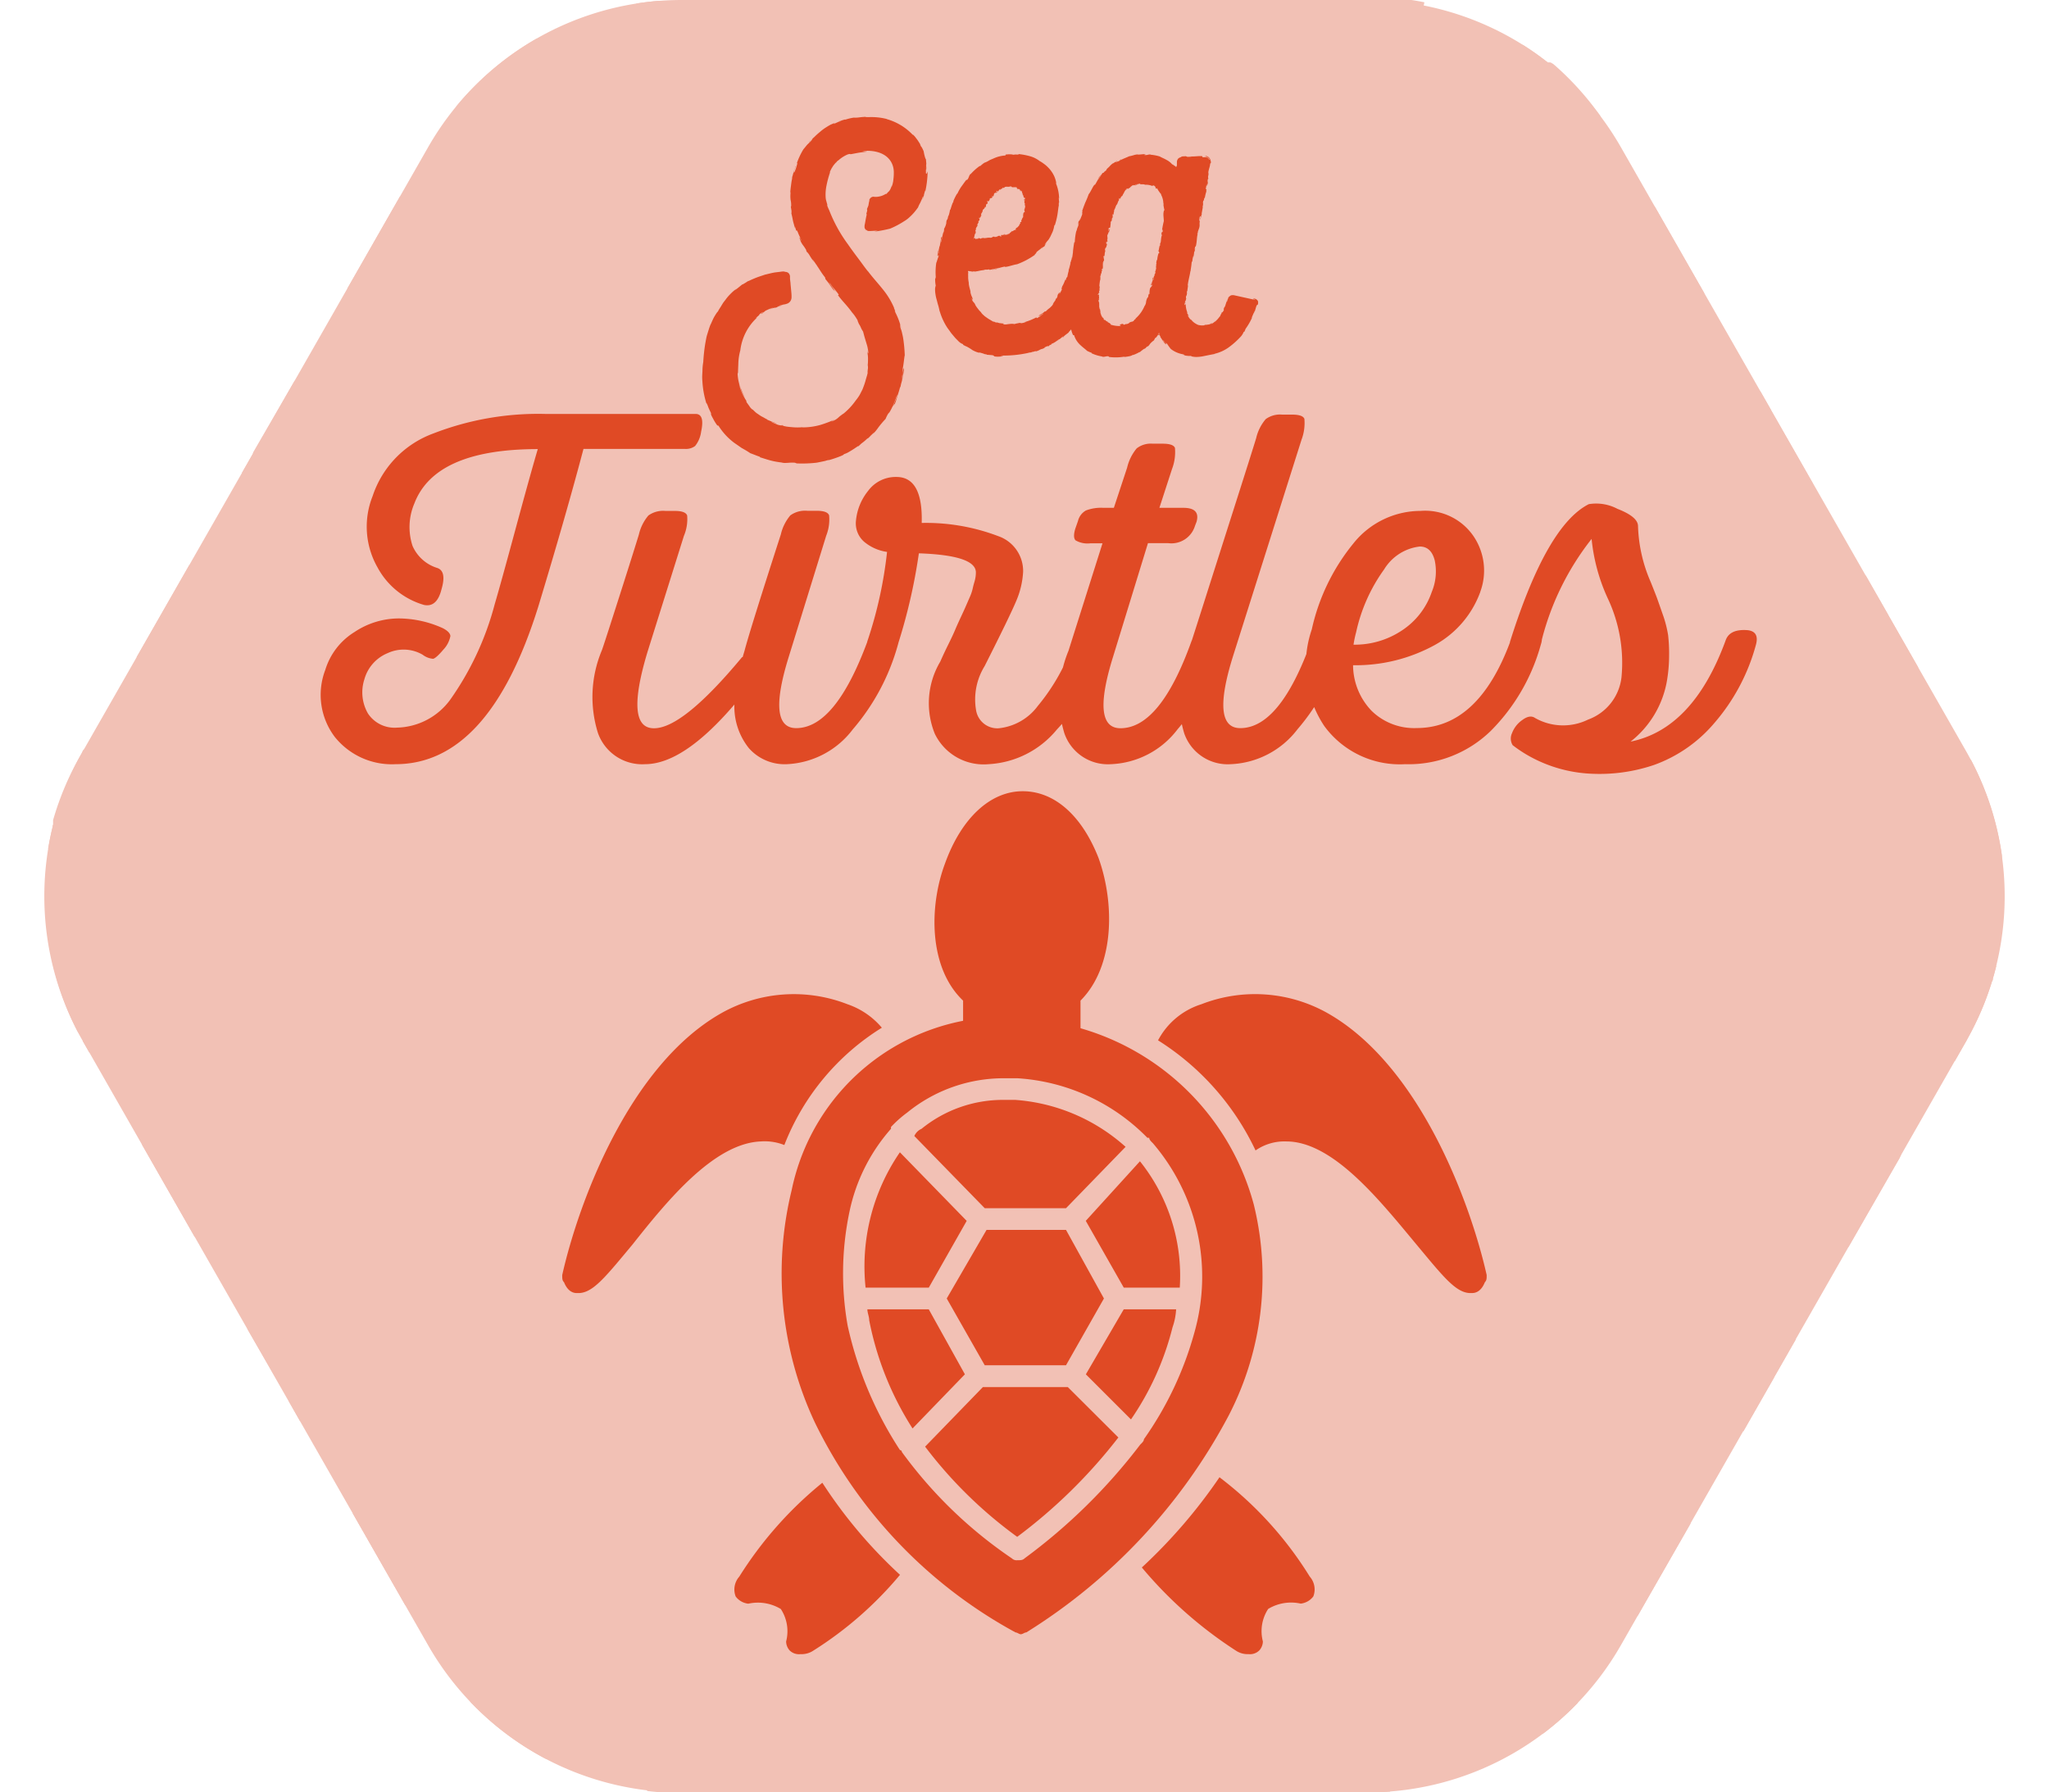 <svg xmlns="http://www.w3.org/2000/svg" width="77.204" height="67.553" viewBox="0 0 77.204 67.553"><g id="Sea_Turtles" data-name="Sea Turtles" transform="translate(-682.352 -780.199)"><path id="Polygon_2" data-name="Polygon 2" d="M51.519,0A11,11,0,0,1,61.07,5.542L74.085,28.319a11,11,0,0,1,0,10.915L61.07,62.011a11,11,0,0,1-9.551,5.542H25.684a11,11,0,0,1-9.551-5.542L3.119,39.234a11,11,0,0,1,0-10.915L16.134,5.542A11,11,0,0,1,25.684,0Z" transform="translate(682.352 780.199)" fill="#f2c1b5"></path><path id="Polygon_2_-_Outline" data-name="Polygon 2 - Outline" d="M25.684,0h4V1h-4V0Zm8,0h4V1h-4Zm8,0h4V1h-4Zm8,0H52.5l.017,0,.017,0,.017,0h.126l.017,0,.017,0h.437l.017,0h0l.016,0h0q.245.037.488.086l-.2.981A10.025,10.025,0,0,0,51.519,1H49.684Zm7.682,1.683q.442.277.857.6h0l.013.01h0l0,0h0l.013.01h0l.012.01,0,0h0l.012.009h0l0,0h0l.007.005.005,0h0l.012.009h0l0,0h0l.008.006h0l0,0h0l.011.009.005,0,0,0,.006,0,0,0,.005,0,0,0,0,0,.005,0,0,0,0,0,.006,0,.005,0,0,0,0,0,.005,0,.005,0,0,0,.005,0,.006,0,0,0,0,0,.005,0,0,0,0,0,.006,0,0,0,0,0h0l.005,0h0l0,0,0,0,.005,0h0l0,0h0l0,0h0l.005,0h0l0,0h0l.006,0h0l.005,0h0l0,0h0l.005,0h0l0,0h0l.011.009h0l0,0h0l.005,0h0l0,0h0l0,0h0l.005,0h0l0,0h0l.005,0h0l0,0h0l0,0h0l.006,0h0l0,0h0l.011.009h0l.005,0h0l.012.01h0l.012.01h0l.006,0h0l.006.005h0l.005,0h0l.011.01h0l.006,0h0l.012.01h0l.059.051h0A10.985,10.985,0,0,1,60.3,4.372l-.8.6A9.959,9.959,0,0,0,56.835,2.53l.532-.847ZM62.358,7.8l1.833,3.208h0l0,.006h0v0h0l.008.013h0l.012.021h0l0,0,0,0h0v0h0v0l0,0h0l0,0h0l0,0h0v0l0,.005h0v0l0,0V11.1h0l0,.006h0l0,.009h0l.009.015h0l0,0,0,0v0h0l0,0h0l0,.007h0l.008.015h0l.057.1h0l-.868.5L61.49,8.294l.868-.5Zm3.969,6.946.393.688,0,.005,0,0h0l0,.008.007.013v0l.009.015,0,0,.018.032h0l.019.034v0l1.523,2.666-.868.5L65.459,15.24ZM70.3,21.689l.834,1.459v0l0,.008v0l.01.018v0l1.131,1.979-.868.5-1.985-3.473Zm3.964,6.949a10.986,10.986,0,0,1,1.165,3.592h0l0,.016h0v.005h0v.01h0v.007l0,.014v.029h0v.082h0V32.4l0,.014v.007h0v.007h0l-.993.122a9.957,9.957,0,0,0-1.083-3.45l.884-.467Zm-.016,7.528.971.239q-.053.216-.115.43h0l-.012.041h0v0h0v.009l0,.005v0l0,.005v.017h0v.015h0v0h0l0,.005h0L75.053,37h0a10.994,10.994,0,0,1-.9,2.11h0l-.032.058h0l0,.005h0l0,0h0l0,0h0l0,0h0l0,0v0l0,0h0l0,0v0l0,0h0l0,0h0l0,0h0l0,0h0l0,0h0l0,.005-.468.819-.868-.5.468-.819A10,10,0,0,0,74.245,36.166ZM70.764,43.03l.868.5-.029.051h0l0,0v0l0,.006h0l0,0h0l-.014.024h0v0h0l0,0h0v0l0,.007h0l0,0h0l0,.008h0l-.009.016v0L69.648,47l-.868-.5ZM66.8,49.976l.868.5-.822,1.439v0l0,0,0,.005,0,.005-1.153,2.018-.868-.5Zm-3.969,6.946.868.5L61.71,60.891l-.868-.5Zm-4.1,6.561.721.693a11,11,0,0,1-1.178,1.061h0l-.018.014h0l-.013.01h0l-.013.01,0,0h0l-.012.009h0l-.017.013h0l-.012.009,0,0h0l-.012.009h0l-.013.009h0l0,0h0l-.013.01h0l-.012.009-.005,0h0l-.007.005,0,0-.005,0h0l-.006,0-.005,0,0,0-.006,0-.005,0-.006,0h0l-.006,0-.005,0,0,0-.011.008-.005,0h0l-.006,0-.005,0-.006,0-.007,0-.006,0,0,0-.005,0-.005,0-.005,0,0,0-.006,0-.005,0,0,0-.006,0-.006,0,0,0-.006,0-.006,0-.007.005-.006,0-.007,0-.006,0-.006,0-.007.005-.006,0,0,0,0,0-.006,0-.007,0h0l-.005,0-.006,0h0l-.005,0-.006,0-.006,0,0,0,0,0-.006,0,0,0-.005,0-.006,0-.006,0h0l-.005,0-.006,0h0l-.005,0-.006,0-.006,0h0l-.005,0-.006,0h0l-.006,0h0l0,0-.006,0h0l-.005,0-.006,0h0l-.006,0h0l-.005,0-.006,0h0l-.006,0h0l0,0h0l-.006,0h0l-.006,0h0l0,0h0l-.006,0h0l-.005,0h0l-.006,0h0l-.006,0h0l-.005,0h0l-.006,0h0l0,0h0l-.005,0h0l-.006,0h0l0,0h0l-.006,0h0l0,0h0l-.005,0h0l-.006,0-.006,0h0l-.006,0h0l-.005,0h0l0,0h0l-.006,0-.006,0h0l-.006,0h0l0,0-.006,0h0l-.006,0-.006,0h0l-.012.008h0l-.005,0h0l-.006,0h0l0,0h0l-.006,0h0l-.005,0h0l0,0h0l-.006,0-.006,0h0l-.012.007-.006,0h0l-.006,0-.006,0h0l-.005,0h0l-.006,0-.006,0h0l-.006,0h0l0,0h0l-.005,0h0l-.006,0h0l0,0h0l-.006,0h0l-.005,0h0l-.006,0h0l-.006,0h0l-.005,0h0l-.006,0h0l0,0h0l-.005,0h0l-.006,0-.006,0h0l-.006,0h0l0,0h0l0,0h0l-.006,0-.006,0h0l-.006,0h0l-.005,0-.007,0h0l-.006,0-.006,0h0l-.006,0h0l-.006,0-.006,0h0l-.006,0-.006,0h0l-.012.007-.007,0h0l-.006,0-.006,0h0l-.006,0h0l-.006,0-.006,0h0l-.006,0-.006,0-.007,0h0l-.006,0-.006,0h0l-.006,0-.006,0-.007,0h0l-.006,0-.006,0h0l-.006,0-.006,0-.007,0h0l-.005,0-.006,0h0l-.006,0-.006,0-.006,0h0l-.005,0-.006,0-.008,0-.006,0-.006,0-.008,0-.006,0-.006,0-.008,0-.006,0-.008,0-.006,0-.006,0-.006,0-.006,0h0l-.012.007-.006,0h0l-.006,0-.006,0h0l-.012.007-.006,0h0l-.008,0,0,0h0l-.013.007-.006,0h0l-.008,0-.005,0h0l-.013.007-.006,0h0l-.013.007h0l-.014.008,0,0h0l-.014.008h0l-.014.008,0,0h0q-.253.136-.512.259l-.427-.9A9.968,9.968,0,0,0,58.73,63.483ZM52.3,66.523l.078,1q-.273.021-.548.029H48.377v-1h3.142C51.778,66.553,52.041,66.543,52.3,66.523Zm-11.921.03h4v1h-4Zm-8,0h4v1h-4Zm-7.879-.07a10.053,10.053,0,0,0,1.186.07h2.693v1H25.049l-.03,0h-.061q-.29-.019-.577-.053Zm-6.3-3.3a9.965,9.965,0,0,0,2.848,2.229l-.464.886a11,11,0,0,1-2.839-2.134h0l-.01-.011h0l0,0h0l-.005-.005h0l0-.005h0l-.01-.01h0l0,0h0l0-.005h0l0,0h0l0,0h0l0-.005h0l0,0,0,0,0,0v0l0,0,0,0,0,0,0,0,0,0,0,0,0,0,0,0,0,0,0,0,0-.005,0-.005,0,0,0,0,0,0,0,0,0,0,0-.005,0,0,0,0,0,0,0,0h0l-.006-.007h0l0,0h0l-.01-.011h0l-.011-.012h0l-.118-.131Zm-4.043-6.651L16.139,60l-.868.5-.374-.655h0l0-.008h0l-.014-.024L14.87,59.8h0l-1.583-2.77Zm-3.969-6.946,1.985,3.473-.868.5-.4-.708h0l-.007-.012,0,0,0,0,0,0-.006-.01h0v0l0,0V52.8l0-.007h0l0-.007v0l-.014-.024h0l0,0h0l0,0,0,0L9.317,50.082ZM6.216,42.64,8.2,46.113l-.868.5L5.348,43.136ZM2.869,35.767a9.98,9.98,0,0,0,1.118,2.971l.245.429-.868.5-.245-.429,0-.006v0l0,0v0l0,0v0l0,0h0l0-.006h0l0,0v0l0,0v0l0,0v0l0,0h0l0-.005v0l0,0v0l0,0v0l0,0h0l0-.006h0l0,0v0l0,0v0l0,0v0l0,0v0l0-.005v0l0,0v0l0,0v0l0,0v0l0-.006h0l0,0v0l0,0v0l0,0v0l0,0h0l0-.005v0l0,0v0l0,0v0l0,0,0-.005,0,0,0,0v0l0,0v0l0,0v0l0,0v0l0,0v0l0,0v0l0,0v0l0,0v0l0,0,0,0,0,0v0l0,0v0l0,0v0l0,0v0l0,0v-.005l0,0v0l0,0v0l0,0,0,0,0,0,0-.006,0-.005,0,0v0l0,0,0,0,0,0,0,0v0l0,0v0l0,0v0l0,0v0l0-.007v0l0,0v0l0,0v0l0,0v0L2.9,38.84h0l0,0v0l0,0v0l0,0h0l0-.009h0l0,0v0l0,0v0l0,0h0l-.007-.014h0l0,0h0l0,0h0l-.009-.019h0l0,0h0l-.012-.024h0l0,0h0l-.01-.019h0l0,0h0l-.01-.02h0l0,0h0l0,0h0l-.025-.05h0a10.984,10.984,0,0,1-.9-2.646Zm.292-7.522.868.5-.042.074A9.964,9.964,0,0,0,2.8,32.151l-.987-.162q.068-.412.167-.819h0l.005-.021h0l0-.015h0v-.006l0-.014V31.1l0-.009H2v-.012l0-.007v-.055h0l0-.006V31l0-.007h0l0-.006v-.007h0l0-.014h0l0-.014h0l0-.006h0l0-.014h0l0-.007h0l0-.014h0A10.994,10.994,0,0,1,3.08,28.387h0l0-.006h0l.007-.013h0l.007-.013h0l0-.006h0l.007-.012h0l0,0v0l0-.006h0v0h0l.04-.07ZM7.13,21.3,8,21.8,6.014,25.268l-.868-.5ZM11.1,14.353l.868.5L9.983,18.322l-.868-.5.405-.709h0l0-.008h0l.016-.029,0-.006,0,0,0-.005v0l0,0h0v0l0,0,0-.005,0,0,0,0,0-.006,0,0,.006-.011v0h0Zm3.969-6.946.868.5-1.985,3.473-.868-.5.085-.149h0l.225-.393h0l.318-.556h0l.364-.638h0l.364-.638h0l.318-.556h0l.225-.393h0l.085-.149Zm5.154-5.955.5.868a9.962,9.962,0,0,0-2.763,2.333l-.773-.635a11,11,0,0,1,3.039-2.567ZM25.684,0V1a10.04,10.04,0,0,0-1.554.121L23.976.133q.407-.064.821-.1h0l.033,0h.014l.026,0h.054l.027,0h.734Z" transform="translate(682.352 780.199)" fill="#f2c1b5"></path><g id="Layer_x0020_1" transform="translate(703.536 810.019)"><g id="_272872888" transform="translate(0 0)"><path id="Path_1460" data-name="Path 1460" d="M130.276,165.268c-.068,0-.136-.068-.2-.068a17.912,17.912,0,0,1-7.552-7.892,13.226,13.226,0,0,1-.884-8.777A8.18,8.18,0,0,1,129.664,142a1.883,1.883,0,0,1,.612.068,9.468,9.468,0,0,1,8.777,7.008,11.379,11.379,0,0,1-.952,7.96,21.438,21.438,0,0,1-7.62,8.164C130.412,165.2,130.344,165.268,130.276,165.268Zm-.136-2.789a.25.25,0,0,1-.2-.068,16.7,16.7,0,0,1-4.15-4.014.067.067,0,0,0-.068-.068,14.116,14.116,0,0,1-1.973-4.694,11.308,11.308,0,0,1,.068-4.286,6.814,6.814,0,0,1,1.565-3.13v-.068a4.4,4.4,0,0,1,.612-.544,5.75,5.75,0,0,1,3.674-1.293h.476a7.5,7.5,0,0,1,4.9,2.245h.068c0,.068.068.136.136.2a7.73,7.73,0,0,1,1.565,7.144,12.877,12.877,0,0,1-1.9,4.014c0,.068-.068.136-.136.2a21.451,21.451,0,0,1-4.354,4.286C130.344,162.479,130.276,162.479,130.14,162.479Zm3.81-4.626-1.905-1.9h-3.2l-2.177,2.245a16.5,16.5,0,0,0,3.47,3.4A19.714,19.714,0,0,0,133.95,157.852Zm-1.225-2.381,1.7,1.7a10.675,10.675,0,0,0,1.565-3.47,2.417,2.417,0,0,0,.136-.68h-1.973Zm-6.531,2.041,1.973-2.041-1.361-2.449h-2.313c0,.136.068.272.068.408A11.694,11.694,0,0,0,126.194,157.512Zm-1.769-5.307h2.381l1.429-2.517-2.517-2.585A7.6,7.6,0,0,0,124.425,152.205Zm9.729,0h2.109a6.9,6.9,0,0,0-1.5-4.763l-2.041,2.245Zm-2.177-2.994,2.245-2.313a6.968,6.968,0,0,0-4.15-1.769h-.408a4.852,4.852,0,0,0-3.13,1.089.531.531,0,0,0-.272.272l2.653,2.721Zm-3.062,5.919h3.062l1.429-2.517-1.429-2.585h-2.994l-1.5,2.585Z" transform="translate(-112.995 -133.496)" fill="#e04a25" fill-rule="evenodd"></path><path id="Path_1461" data-name="Path 1461" d="M211.25,26.661h-.068a8.565,8.565,0,0,0-1.837-.272,6.557,6.557,0,0,0-1.633,0,.3.3,0,0,1-.34-.068.52.52,0,0,1-.136-.34V24.892c-1.293-1.225-1.293-3.538-.68-5.171.612-1.7,1.7-2.721,2.926-2.721s2.245.953,2.858,2.517c.612,1.7.612,4.082-.68,5.375v1.361c0,.136,0,.272-.136.34C211.454,26.661,211.386,26.661,211.25,26.661Z" transform="translate(-192.132 -17)" fill="#e04a25" fill-rule="evenodd"></path><g id="Group_66" data-name="Group 66" transform="translate(0 7.648)"><path id="Path_1462" data-name="Path 1462" d="M.612,140.673H.544c-.136,0-.34-.068-.476-.408C0,140.2,0,140.129,0,139.993c.612-2.721,2.517-7.892,5.987-9.865a5.565,5.565,0,0,1,4.763-.34,2.934,2.934,0,0,1,1.293.884,9.078,9.078,0,0,0-3.674,4.422,2.01,2.01,0,0,0-.884-.136c-1.769.068-3.538,2.245-4.831,3.878C1.633,140.061,1.157,140.673.612,140.673Z" transform="translate(0 -129.407)" fill="#e04a25" fill-rule="evenodd"></path><path id="Path_1463" data-name="Path 1463" d="M341.77,140.673c-.544,0-1.021-.612-2.041-1.837-1.361-1.633-3.13-3.878-4.9-3.878a1.9,1.9,0,0,0-1.157.34,9.891,9.891,0,0,0-3.674-4.15,2.787,2.787,0,0,1,1.633-1.361,5.565,5.565,0,0,1,4.762.34c3.47,1.973,5.375,7.144,5.987,9.865,0,.136,0,.2-.068.272-.136.34-.34.408-.476.408Z" transform="translate(-307.548 -129.407)" fill="#e04a25" fill-rule="evenodd"></path></g><path id="Path_1464" data-name="Path 1464" d="M97.822,403.668a.5.5,0,0,1-.408-.136.52.52,0,0,1-.136-.34,1.528,1.528,0,0,0-.2-1.225,1.671,1.671,0,0,0-1.225-.2.689.689,0,0,1-.476-.272.731.731,0,0,1,.136-.748,14.407,14.407,0,0,1,3.13-3.538,17.978,17.978,0,0,0,2.926,3.47,13.859,13.859,0,0,1-3.266,2.857A.793.793,0,0,1,97.822,403.668Zm16.873,0a.793.793,0,0,1-.476-.136,15.763,15.763,0,0,1-3.538-3.13,19.832,19.832,0,0,0,2.926-3.4,13.812,13.812,0,0,1,3.4,3.742.731.731,0,0,1,.136.748.689.689,0,0,1-.476.272,1.671,1.671,0,0,0-1.225.2,1.529,1.529,0,0,0-.2,1.225.52.52,0,0,1-.136.34A.5.5,0,0,1,114.7,403.668Z" transform="translate(-88.842 -371.146)" fill="#e04a25" fill-rule="evenodd"></path></g></g><path id="Path_1664" data-name="Path 1664" d="M15.909,5.8h5.652q.354,0,.208.671a1.079,1.079,0,0,1-.226.537.578.578,0,0,1-.385.11H17.337q-.647,2.454-1.7,5.933Q13.785,19,10.257,19a2.752,2.752,0,0,1-2.289-1.025,2.629,2.629,0,0,1-.36-2.527,2.548,2.548,0,0,1,1.1-1.428,3.018,3.018,0,0,1,1.685-.513,4.076,4.076,0,0,1,1.642.366q.281.146.287.3a1.021,1.021,0,0,1-.262.507q-.281.33-.391.348a.73.73,0,0,1-.391-.153,1.426,1.426,0,0,0-1.318-.061,1.5,1.5,0,0,0-.879.989,1.59,1.59,0,0,0,.14,1.294,1.2,1.2,0,0,0,1.093.525,2.555,2.555,0,0,0,2-1.05,11.126,11.126,0,0,0,1.678-3.6q.22-.745.781-2.82t.842-3.027q-3.87,0-4.651,2.051a2.264,2.264,0,0,0-.067,1.6,1.5,1.5,0,0,0,.934.83q.354.122.159.793-.171.7-.659.6a2.9,2.9,0,0,1-1.758-1.422A3.1,3.1,0,0,1,9.391,8.9a3.777,3.777,0,0,1,2.283-2.362A10.917,10.917,0,0,1,15.909,5.8Zm7.4,9.167h.024l.073-.244q.2-.769,1.367-4.382a1.7,1.7,0,0,1,.36-.72.952.952,0,0,1,.641-.171h.354q.4,0,.464.171a1.655,1.655,0,0,1-.11.769l-1.4,4.529q-.854,2.722.269,2.722,1.477,0,2.686-3.271a.662.662,0,0,1,.818-.4q.476.049.33.525a8.271,8.271,0,0,1-1.7,3.192A3.3,3.3,0,0,1,25,19a1.8,1.8,0,0,1-1.428-.6,2.506,2.506,0,0,1-.549-1.648Q21.1,19,19.657,19a1.767,1.767,0,0,1-1.776-1.178,4.549,4.549,0,0,1,.14-3.094q.024-.049.262-.787t.592-1.849q.354-1.111.549-1.746a1.7,1.7,0,0,1,.36-.72.952.952,0,0,1,.641-.171h.354q.4,0,.464.171a1.615,1.615,0,0,1-.122.769l-1.367,4.358q-.879,2.905.244,2.893Q21.085,17.645,23.307,14.972Zm4.724-.6A15.882,15.882,0,0,0,28.775,11a1.717,1.717,0,0,1-.873-.391.92.92,0,0,1-.3-.769A2.1,2.1,0,0,1,28.061,8.7a1.291,1.291,0,0,1,1.068-.525q1,0,.952,1.733a7.652,7.652,0,0,1,2.875.494,1.391,1.391,0,0,1,.946,1.349,3.212,3.212,0,0,1-.25,1.074q-.226.549-1.2,2.478a2.392,2.392,0,0,0-.323,1.66.81.81,0,0,0,.848.684,2.1,2.1,0,0,0,1.483-.848,7.562,7.562,0,0,0,1.349-2.423.58.58,0,0,1,.72-.4q.574.073.427.525a7.616,7.616,0,0,1-1.788,3.2A3.577,3.577,0,0,1,32.6,19a2.041,2.041,0,0,1-2.026-1.147,3.069,3.069,0,0,1,.208-2.722q.122-.281.3-.641t.262-.562q.085-.2.214-.476t.189-.415l.146-.336A1.717,1.717,0,0,0,32,12.39q.024-.116.061-.238a1.405,1.405,0,0,0,.049-.214,1.259,1.259,0,0,0,.012-.165q0-.647-2.148-.72a21.158,21.158,0,0,1-.793,3.442q-.171.525-.757.354Q27.958,14.7,28.031,14.374Zm7.935-4.529a.628.628,0,0,1,.3-.4,1.6,1.6,0,0,1,.653-.1h.4l.5-1.514a1.759,1.759,0,0,1,.36-.726.865.865,0,0,1,.6-.177h.378q.4,0,.464.159a1.783,1.783,0,0,1-.11.793l-.476,1.465h.9q.647,0,.5.525l-.061.159a.927.927,0,0,1-1.013.647h-.757L37.3,14.923q-.854,2.722.269,2.722,1.5,0,2.673-3.271a.672.672,0,0,1,.83-.4q.476.049.317.525a8.063,8.063,0,0,1-1.672,3.192A3.313,3.313,0,0,1,37.21,19a1.734,1.734,0,0,1-1.758-1.178,4.644,4.644,0,0,1,.159-3.094l1.282-4.053h-.452a.9.9,0,0,1-.562-.11q-.11-.11-.012-.439Zm4.163,4.883q.024-.049.549-1.7t1.166-3.662q.641-2.008.836-2.643a1.7,1.7,0,0,1,.36-.72.908.908,0,0,1,.616-.171h.378q.4,0,.464.159a1.783,1.783,0,0,1-.11.793l-2.576,8.142q-.854,2.722.269,2.722,1.5,0,2.673-3.271a.672.672,0,0,1,.83-.4q.476.049.33.525a8.021,8.021,0,0,1-1.678,3.192A3.331,3.331,0,0,1,41.727,19a1.734,1.734,0,0,1-1.758-1.172A4.663,4.663,0,0,1,40.128,14.728Zm11-2.222a3.743,3.743,0,0,1-1.715,2.008,6.182,6.182,0,0,1-3.082.763,2.5,2.5,0,0,0,.7,1.721,2.294,2.294,0,0,0,1.7.647q2.319,0,3.528-3.271.146-.5.83-.4.476.049.317.525a7.375,7.375,0,0,1-1.886,3.253A4.432,4.432,0,0,1,48.294,19a3.525,3.525,0,0,1-3.046-1.44,4.148,4.148,0,0,1-.47-3.638,7.757,7.757,0,0,1,1.563-3.235A3.246,3.246,0,0,1,48.88,9.454a2.206,2.206,0,0,1,2,.964A2.307,2.307,0,0,1,51.126,12.506ZM46.451,14.02a4.3,4.3,0,0,0-.1.476,3.2,3.2,0,0,0,1.825-.537A2.816,2.816,0,0,0,49.3,12.506a2,2,0,0,0,.11-1.19q-.134-.519-.562-.519a1.812,1.812,0,0,0-1.343.861A6.343,6.343,0,0,0,46.451,14.02Zm5.8.354Q53.629,10,55.216,9.2a1.708,1.708,0,0,1,1.08.177q.775.3.775.653a5.664,5.664,0,0,0,.476,2.1q.2.5.244.623t.214.61a4.291,4.291,0,0,1,.2.775,6.17,6.17,0,0,1,.037.751,5.71,5.71,0,0,1-.073.916,3.709,3.709,0,0,1-1.379,2.344q2.356-.476,3.577-3.8.146-.452.83-.4.452.049.317.549a7.489,7.489,0,0,1-1.575,2.96,5.345,5.345,0,0,1-2.258,1.569,6.386,6.386,0,0,1-2.423.33,5.263,5.263,0,0,1-2.24-.635,4.973,4.973,0,0,1-.671-.439.477.477,0,0,1-.024-.452,1.051,1.051,0,0,1,.385-.494q.287-.214.482-.079a2.139,2.139,0,0,0,2,.061,1.931,1.931,0,0,0,1.257-1.587,5.7,5.7,0,0,0-.525-3,6.96,6.96,0,0,1-.6-2.222A10.183,10.183,0,0,0,53.4,14.5a.529.529,0,0,1-.415.439.637.637,0,0,1-.549-.128A.429.429,0,0,1,52.25,14.374Z" transform="translate(687 790)" fill="#e04a25"></path><path id="Path_1471" data-name="Path 1471" d="M161.509,190.826c0-.026,0-.051,0-.078s0-.052,0-.078c.005.005.011.022.014.063a1.379,1.379,0,0,1-.01-.147l.019.123a1.391,1.391,0,0,0-.019-.175c.012,0,0-.079.008-.065s.008.093.013.133c0-.061-.009-.126-.014-.184s-.009-.107-.012-.131c0,.012-.015,0-.038-.082a1.781,1.781,0,0,1-.046-.208c-.021-.052-.083-.186-.1-.182a.82.82,0,0,1-.039-.1c-.017-.025-.043-.067-.073-.114s-.071-.093-.1-.136c-.068-.083-.126-.133-.086-.078l.02.023-.014-.014a2.15,2.15,0,0,0-1-.613l0-.005a2.36,2.36,0,0,0-.666-.07c-.067,0-.159,0-.13-.012-.087.007-.136.009-.193.016s-.125.017-.251.029a.707.707,0,0,1,.177-.032,1.9,1.9,0,0,0-.513.1c.075-.041-.169.038-.27.077l.155-.042-.164.058-.149.067.045-.042q-.082.033-.159.067c-.049.027-.1.056-.142.084a1.746,1.746,0,0,0-.249.182,2.7,2.7,0,0,0-.213.192c-.071.06-.13.128-.2.189-.071.1.175-.186.113-.091s-.154.154-.211.226-.106.127-.126.155a2.743,2.743,0,0,0-.246.53c.011-.017.024-.032.024-.016s-.016.061-.045.171c-.067.2-.108.242-.072.111a.225.225,0,0,1,.026-.069c.019-.067.044-.155.011-.076l0,.029c-.018.05-.055.144-.075.22s-.034.131-.032.1c-.028.161,0,.07.025-.046a2.195,2.195,0,0,0-.07.347c-.013.108-.031.216-.036.358.006-.045.015-.086.014-.041a1.186,1.186,0,0,0,0,.282.824.824,0,0,1,.022.181c0,.16-.036-.054.012.226.019.173-.013.04-.028-.028.021.129.054.246.073.352s.049.195.07.267l-.047-.129c.029.077.046.142.072.205,0-.026-.011-.051-.014-.078a.92.92,0,0,1,.044.14c.038.074,0-.067.069.081.034.1.137.292.139.332-.137-.3,0,.042-.124-.214.025.049.052.11.083.184,0,.012-.009-.008-.018-.028a.825.825,0,0,0,.11.208,1.487,1.487,0,0,1,.132.2c-.029-.032.02.077.051.122-.068-.115-.019-.063.052.037a2.678,2.678,0,0,0,.188.284l-.066-.108c.033.029.087.12.175.238,0,.015-.081-.106-.054-.061.108.124.2.314.343.488.057.089-.01.02.042.1.164.195.157.228.326.433-.035-.069-.047-.079.079.064l-.274-.344.187.212c-.079-.106-.177-.217-.223-.281.09.1.079.091.05.034.095.157.226.279.345.454l-.031.016c.186.259.379.415.6.754-.022-.037-.046-.074-.07-.11a2.135,2.135,0,0,1,.215.315c-.016,0,.023.067.041.121a.75.75,0,0,1,.072.13.9.9,0,0,0,.087.16c.015.058.033.116.046.174l.1.333a1.017,1.017,0,0,1,.033.141,1.1,1.1,0,0,1,.022.193c-.008-.047-.013-.034-.018-.037s-.008-.019-.026-.122c.016.1.013.2.022.2,0,.031.011.1.007.179a1.624,1.624,0,0,1-.01.206.435.435,0,0,1,0,.177c0,.008,0,.005,0,0,0,.024-.019.173.007.08l-.032.129-.043.144a2.483,2.483,0,0,1-.1.308l-.029.077-.037.072-.071.138a1.867,1.867,0,0,1-.149.21,2.467,2.467,0,0,1-.485.514c.008-.011,0,0,.028-.029-.056.045-.094.071-.122.092a.769.769,0,0,0-.063.055.735.735,0,0,1-.225.143c-.155.062.148-.091.053-.049a4.4,4.4,0,0,1-.571.209l.05-.015a2.47,2.47,0,0,1-.668.091s.013,0,0-.006a2.18,2.18,0,0,1-.376,0c-.072-.007-.148-.012-.221-.023l-.208-.041c.084,0,.119.018.073-.007-.115-.026.027.037-.2-.021-.071-.033-.232-.089-.244-.118a1.919,1.919,0,0,0,.209.073,1.568,1.568,0,0,0-.186-.073c-.066-.027-.134-.053-.186-.079l.018,0c-.077-.035-.129-.071-.177-.095l-.066-.035-.056-.037-.121-.083c-.044-.036-.093-.085-.158-.148l.022.031a.5.5,0,0,1-.124-.136c-.024-.035-.048-.069-.107-.149l-.013-.063a.923.923,0,0,1-.068-.111,1.262,1.262,0,0,1-.082-.158,1.876,1.876,0,0,1-.126-.368c.019.065.056.162.093.262l.065.146c.023.046.049.088.07.125a3.388,3.388,0,0,1-.191-.469,1.67,1.67,0,0,1,.051.162,1.718,1.718,0,0,1-.137-.616c.012.011.016-.026.017-.09s.006-.158.01-.258a2.116,2.116,0,0,1,.075-.517,2.007,2.007,0,0,1,.64-1.244c-.079.051-.052.025-.01-.015s.106-.084.081-.09a.681.681,0,0,1,.15-.1l-.023.012.024-.013h0l.007,0-.007,0c.012,0-.036.032-.061.057s-.031.035.062-.017c-.136.068.143-.107.059-.07a2.51,2.51,0,0,1,.284-.123c.044-.01.017,0-.019.016s-.078.04-.071.042a.632.632,0,0,1,.124-.05.224.224,0,0,1,.045-.01.339.339,0,0,0,.109-.024c-.039,0,.085-.044.235-.078l-.214.04c.09-.029.156-.047.209-.06a.584.584,0,0,0,.152-.038.249.249,0,0,0,.134-.134.288.288,0,0,0,.02-.127c0-.043-.008-.08-.014-.13l.021.124-.044-.47c0-.046-.009-.092-.014-.136l-.007-.066c0-.015,0-.011,0-.014a.333.333,0,0,0,0-.035.2.2,0,0,0-.054-.159.182.182,0,0,0-.119-.046c-.022-.005-.046-.009-.052-.012s0-.009.062,0a.738.738,0,0,0-.2.008l-.193.023c-.13.019-.258.057-.384.084-.122.043-.243.079-.352.123s-.208.089-.294.13c.009-.009.018-.018.028-.026a2.286,2.286,0,0,1-.233.146c0-.006.027-.026-.01,0s-.187.156-.287.225c.025-.024.051-.047.076-.071a1.739,1.739,0,0,0-.243.214,1.58,1.58,0,0,0-.177.209l-.078.1c-.024.036-.045.073-.068.11-.043.076-.1.148-.141.238-.011-.007-.062.071-.123.172s-.111.232-.152.317v-.007c-.052.129-.085.253-.123.37s-.052.233-.075.345a6.655,6.655,0,0,0-.076.7,2,2,0,0,0-.03.307c0,.062-.006.127-.009.2s0,.141.006.215a3.469,3.469,0,0,0,.157.856c-.02-.076.023.006.054.091.036.115.148.3.118.29l-.017-.039a.542.542,0,0,0,.027.091c.017.035.038.076.062.119a1.935,1.935,0,0,0,.161.26l.044.008a2.358,2.358,0,0,0,.6.651l.181.125.084.059c.028.017.057.032.083.048a2.937,2.937,0,0,1,.252.155c.116.04.254.1.369.137l-.012.014c.161.049.282.09.414.125s.277.06.484.083c-.028,0-.057,0-.086,0,.234.024.3-.018.514,0l.064.025a5.031,5.031,0,0,0,.615-.013c.051-.006.1-.008.154-.017l.151-.03.15-.032c.049-.015.1-.031.145-.048-.005.005-.015.016-.079.035.19-.038.715-.227.632-.239a.857.857,0,0,0,.22-.1c.116-.065.247-.157.339-.218-.006.012-.013.021-.02.032.072-.06.105-.1.149-.133s.1-.073.193-.163c.047-.039.049-.026-.015.025a1.227,1.227,0,0,0,.138-.127c.03-.034.071-.065.156-.155l-.056.075a1.644,1.644,0,0,0,.2-.239,3.473,3.473,0,0,1,.278-.33,1.186,1.186,0,0,1,.125-.238c.014-.012-.007.029-.017.049a1.99,1.99,0,0,0,.194-.377c.051-.106.079-.205.127-.317.007,0,.015-.017.023-.035a2.884,2.884,0,0,1-.187.447c.013.007.114-.2.055-.025l.059-.147c.021-.055.035-.117.055-.178.036-.124.082-.249.106-.357a.234.234,0,0,1,.012-.027l0,.023c.014-.049.023-.094.031-.136.019-.068.033-.111.047-.177a3.3,3.3,0,0,0,.061-.369c-.018.007.006-.138-.027,0a.494.494,0,0,1-.011.1l-.005.048v-.008c-.011.073-.021.169-.042.277a2.378,2.378,0,0,1,.041-.3c0-.059,0-.123,0-.158.034-.15.058-.447.075-.489a5.544,5.544,0,0,0-.047-.561,2.116,2.116,0,0,0-.049-.258,1.1,1.1,0,0,0-.058-.2.476.476,0,0,1-.024-.148c.017.054.033.119.045.148a2.508,2.508,0,0,0-.215-.588c-.086-.231.076.118-.066-.189l.026.038a2.9,2.9,0,0,0-.457-.755c-.173-.219-.373-.427-.588-.721a.622.622,0,0,1,.048.071c-.129-.161-.25-.336-.378-.505s-.255-.343-.377-.518a5.547,5.547,0,0,1-.627-1.09c-.046-.106-.067-.166-.089-.214a1.44,1.44,0,0,1-.064-.152l0-.052c-.013-.038-.022-.076-.033-.115a.616.616,0,0,1-.025-.117,1.689,1.689,0,0,1,.03-.477,3.688,3.688,0,0,1,.143-.521c-.011.015-.024.03-.034.046l.06-.128c.024-.047.055-.093.081-.136.06-.079.111-.137.109-.122a.349.349,0,0,1,.075-.081l.009,0a1.211,1.211,0,0,1,.313-.21.367.367,0,0,1,.119-.036c.017,0,.016,0,.02.007s.028,0,.237-.039c.154-.032.451-.059.391-.064a.664.664,0,0,1-.172-.009l.148-.01.006-.005h.023v0c.679,0,1.008.367,1.008.817a2.034,2.034,0,0,1-.02.294c0-.007,0-.014,0-.021,0,.024,0,.047-.006.07a1.09,1.09,0,0,1-.055.2.3.3,0,0,1,.016-.071c-.03.076-.043.11-.057.14a.33.33,0,0,1-.073.11c-.012.01-.008,0,0-.007-.016.02-.033.041-.05.06s-.038.036-.059.052c.023-.021-.029,0,.046-.054a.659.659,0,0,1-.295.133.584.584,0,0,1-.212.008h-.018a.17.17,0,0,0-.1.053.213.213,0,0,0-.036.054c-.011.025-.008.028-.005.028s.008,0,.006.012a.33.33,0,0,0-.023.087l-.017.1-.054.132.011.042c-.008.041-.024.121-.028.1-.015.154.012-.025.008.065-.025.1-.048.232-.068.349a.347.347,0,0,0-.009.158.31.31,0,0,0,.043.083c.039.016-.009-.012-.025-.042-.009-.014-.012-.025-.008-.019a.151.151,0,0,0,.064.057.1.1,0,0,0,.063.032.527.527,0,0,0,.1,0l.26-.014c-.054.024-.229.025-.044.026a4.926,4.926,0,0,0,.505-.1,3.246,3.246,0,0,0,.528-.279,1.081,1.081,0,0,0,.214-.163,1.976,1.976,0,0,0,.171-.176c.053-.063.1-.127.134-.175v.008a1.126,1.126,0,0,1,.08-.173,2.576,2.576,0,0,0,.114-.266c.011.012,0,.044-.031.137a1.345,1.345,0,0,0,.063-.16c0-.041.022-.092.048-.2a.426.426,0,0,1,.005.046,3.85,3.85,0,0,0,.088-.748c-.012-.01-.028.1-.041.075m-.89,7.586V198.4a.11.11,0,0,1,0,.031.4.4,0,0,1-.02.109l.017-.131m-.577-6.855.015-.013a.52.52,0,0,1-.082.071.655.655,0,0,0,.066-.058" transform="translate(555.731 595.905)" fill="#e04a25"></path><path id="Path_1472" data-name="Path 1472" d="M237.437,205.822a.188.188,0,0,0-.129-.115c-.048-.012-.079-.007-.065,0,.034.005.08.034.077.044a.218.218,0,0,0-.049-.017l0,0h0c0-.009-.008-.01-.011,0h0l-.012,0,0,0-.01,0h0l-.71-.157a.249.249,0,0,0-.1,0l.006-.007s-.008.006-.013.008a.151.151,0,0,0-.089.071s0-.013.013-.032c-.058.06-.029.065-.066.123,0,.006,0,0,0,0l-.018.074c0-.016-.02.006,0-.037-.058.124-.061.213-.1.253l0-.011c-.052.133-.02.079-.019.1s-.025.053-.038.077-.039.031-.059.045l.006.025c-.01.017-.031.049-.034.039-.029.067.013-.006,0,.035-.061.072-.156.209-.195.2-.016.033.073-.052.005.022-.039,0-.087.077-.174.1.019-.023.089-.055.01-.028-.034.049-.153.051-.221.061,0,.006-.015.012-.039.015a.1.1,0,0,1,.039-.015s0-.007-.01-.011-.023.018-.03.026a.621.621,0,0,1-.229-.015s-.049-.018-.108-.056a.552.552,0,0,1-.153-.137h0c-.032,0-.1-.094-.134-.169.014,0,.023.01.049.045-.013-.022-.022-.046-.034-.068a.246.246,0,0,1-.045-.082l.022.013a.874.874,0,0,1-.068-.333c-.01-.005-.024.046-.036.036s0-.048,0-.073c.005,0,.01.01.012.029a.311.311,0,0,1-.006-.069l.016.057c.005-.062-.016-.032-.009-.082.011,0,.012-.036.02-.029a.251.251,0,0,0-.005.062.576.576,0,0,1,.031-.143c-.007,0-.015,0-.013-.042.01-.1.016-.034.031-.094,0-.027.017-.093,0-.1a.091.091,0,0,1,.021-.047c0-.056.043-.255.014-.2l0,.014v-.009c.015-.181.076-.369.1-.547h.006c.012-.107.038-.236.039-.313.006-.031.024-.072.028-.058a1.037,1.037,0,0,1,.036-.207c0,.083.014-.027-.008.084a.978.978,0,0,0,.042-.242c.008.041.033-.076.037-.127l-.024.072c.008-.056.018-.105.028-.155l.014.03c.062-.211.03-.393.1-.551,0-.059-.03.115-.037.062.02-.1.066-.2.072-.228.035-.134-.005-.13.027-.271-.01.017-.031.031-.019-.076s.05-.117.045-.054c0,.024-.008.035-.01.033,0,.032-.008.075.007.037l0-.014c.016-.048.039-.184.045-.151.007-.076-.005-.034-.019.021.033-.125.036-.2.066-.328-.007.02-.019.038-.015.017.043-.19,0-.086.022-.217.024-.072.02.03.035-.1.021-.079.021-.014.021.018a1.607,1.607,0,0,1,.063-.288l-.006.063c0-.038.009-.069.015-.1l-.02.034c.009-.036.015-.068.02-.066,0-.039-.028.025-.027-.052.016-.048.019-.151.04-.165-.034.153.021-.014,0,.117a.657.657,0,0,1,.017-.093c0-.005,0,.006,0,.016.043-.145-.009-.071.019-.224.007.021.026-.033.028-.058-.011.062-.022.027-.02-.031a.939.939,0,0,0,.023-.159l-.014.058a.537.537,0,0,1,.013-.139c.009,0-.006.063,0,.039,0-.079.049-.169.056-.277.013-.055.022,0,.029-.055a.321.321,0,0,0-.052-.165.2.2,0,0,0-.162-.081c.022.009.035.016.028.017a.593.593,0,0,0-.082.005.331.331,0,0,1,.122.013.2.2,0,0,1,.11.091.192.192,0,0,0-.149-.086.213.213,0,0,1,.105.052.162.162,0,0,1,.048.085.145.145,0,0,0-.032-.053s0,.01,0,.028a.135.135,0,0,0-.112-.1c-.051-.01-.1,0-.147-.009l0-.034c-.15-.015-.266.018-.46.009l.062.006a1.111,1.111,0,0,1-.183.007c.006-.011-.033-.016-.06-.023a.274.274,0,0,1-.074.006c-.044,0-.094.02-.1.035a.2.2,0,0,0-.1.056.209.209,0,0,0-.043.113c0,.03,0,.049,0,.072v.06a.342.342,0,0,1-.008.067.055.055,0,0,0-.01-.033.092.092,0,0,1-.006-.041.086.086,0,0,0,0,.048s0,.018-.006.025a.126.126,0,0,1-.039-.042.1.1,0,0,1-.015,0c-.007,0-.013,0-.036-.027,0-.006,0,0,0,0s-.072-.055-.043-.012a.707.707,0,0,0-.23-.187c-.094-.054-.192-.091-.253-.129a1.685,1.685,0,0,0-.344-.066c.007,0,0-.006.02,0a.2.2,0,0,0-.117,0,.359.359,0,0,1-.129.012c-.081-.016.084-.013.033-.018-.023-.036-.191.008-.3,0l.026-.005a.564.564,0,0,0-.146.02,1.752,1.752,0,0,1-.181.048s.006,0,0-.006c-.084.043-.247.1-.359.163.03-.03.05-.031.021-.035-.052.026.025.015-.077.066-.037.008-.11.048-.128.039l.093-.058c-.058.011-.121.075-.171.1V200.6a.676.676,0,0,0-.128.114c-.029.034-.067.06-.127.125l.018-.008c-.052.085-.066.049-.122.13l-.038.006c-.035.055-.126.189-.184.287a1.522,1.522,0,0,1,.142-.248,1.288,1.288,0,0,0-.143.207.275.275,0,0,1,.046-.069,2.71,2.71,0,0,1-.147.271c-.034-.046-.166.284-.236.352a3.285,3.285,0,0,1-.128.314c-.043.107-.085.22-.126.344.063-.077-.024.072.016.068a.433.433,0,0,1-.025.085l-.069.171c-.022.039.008-.057,0-.054-.038.127-.029.05-.062.132.018-.014,0,.049-.018.121.012-.033.029-.066.043-.1-.03.183-.066.149-.091.335l0-.06a2.227,2.227,0,0,0-.064.443c-.007.016-.021.036-.016-.006-.023.111-.038.237-.052.356a.227.227,0,0,0,0,.028s0,0,0,0c-.011.092-.023.179-.037.251,0-.035.01-.078-.006-.038l0,.015-.012.044h0v0c-.017.063-.039.146-.041.117-.012.082,0,.037.02-.022-.041.135-.049.214-.1.352.01-.021.023-.039.017-.017a1.972,1.972,0,0,0-.053.232c-.036.074-.015-.036-.052.1-.035.081-.023.011-.017-.023a1.445,1.445,0,0,1-.126.293c.008-.022.014-.044.021-.066a.56.56,0,0,1-.04.1l.029-.03c-.019.035-.034.066-.039.063-.01.041.035-.019.01.061a.873.873,0,0,0-.046.095c-.017.033-.035.06-.047.064.079-.132,0-.018.027-.091a.391.391,0,0,1-.034.061s0-.007,0-.017c-.1.131-.016.076-.1.218,0-.023-.038.021-.052.044.038-.055.033-.017,0,.039-.067.084-.062.1-.1.142l.045-.047a.627.627,0,0,1-.088.123c-.01,0,.04-.056.02-.038a.364.364,0,0,1-.093.1.759.759,0,0,0-.123.109c-.044.031-.016-.01-.054.016a.557.557,0,0,1-.108.08c-.031.018-.06.039-.117.075.041-.007.045-.014-.03.045l.094-.06.086-.071a1.084,1.084,0,0,1-.105.1c.059-.034.111-.091.145-.112-.048.05-.045.043-.012.033a.611.611,0,0,0-.116.08.709.709,0,0,1-.131.077l-.013-.032a2.227,2.227,0,0,1-.455.183l.066-.012a.633.633,0,0,1-.19.051c0-.012-.038-.01-.068-.012,0,.009-.15.024-.168.043l-.094-.01a1.788,1.788,0,0,0-.18.017.473.473,0,0,1-.176,0c.05-.006-.021-.021.086-.019-.054,0-.1-.017-.1-.008a.445.445,0,0,0-.092-.012.405.405,0,0,1-.1-.028.158.158,0,0,1-.091-.013c-.005,0,0-.005,0-.005s-.091-.03-.047,0c-.035-.025-.081-.046-.125-.076a1.382,1.382,0,0,1-.142-.09l-.069-.049-.059-.054a.392.392,0,0,1-.086-.1l-.064-.066-.059-.075a1.227,1.227,0,0,1-.1-.149c.007,0,.005,0,.015.015a.379.379,0,0,0-.068-.1.266.266,0,0,1-.067-.122c-.014-.088.042.08.029.027.013-.019-.006-.065-.031-.122a.659.659,0,0,1-.054-.184l.01.026c-.01-.086-.06-.2-.072-.345,0,0,0,.007.006,0a1.2,1.2,0,0,1-.027-.194c0-.074,0-.153-.006-.22.014.036.007.053.022.03,0-.017-.007-.017-.013-.021a.025.025,0,0,1-.009-.016.163.163,0,0,1,0-.021s0-.011,0-.014l.017,0,.074.007a.129.129,0,0,1,.062.014l-.1.009.014,0a.052.052,0,0,0,.019,0,.5.5,0,0,0,.056-.005,1.007,1.007,0,0,1,.107-.013l-.007.01c.18-.019.18-.042.373-.059l-.021,0c.1-.035.09,0,.193-.027l.035.019c.069-.013.24-.057.363-.083a2.7,2.7,0,0,1-.3.085,1.883,1.883,0,0,0,.268-.055.488.488,0,0,1-.089.018,2.314,2.314,0,0,1,.325-.089c-.013.053.353-.078.459-.086a2.839,2.839,0,0,0,.693-.371c-.1.035.068-.052.028-.071a.527.527,0,0,1,.073-.067l-.011.008.012-.009h0l.082-.062c.026-.023.049-.047.075-.071s-.036.055-.026.055c.1-.113.052-.038.124-.109-.024.007.023-.049.07-.12a.8.8,0,0,1-.083.089.933.933,0,0,1,.114-.158.422.422,0,0,0,.1-.167l-.02.065c.021-.05.066-.14.107-.23a1.174,1.174,0,0,0,.066-.242c.01-.016.028-.037.014.008a2.922,2.922,0,0,0,.1-.393c.023-.134.034-.261.051-.36l.007.02a.728.728,0,0,1,0-.143s.008.02.009,0-.014-.127-.012-.191l.012.054a1.585,1.585,0,0,0-.117-.582c.026-.007-.031-.2-.076-.291l0,0a1.169,1.169,0,0,0-.235-.325,1.046,1.046,0,0,0-.142-.121,1.3,1.3,0,0,0-.164-.107,1.059,1.059,0,0,0-.344-.176,2.577,2.577,0,0,0-.454-.087c.041.006-.008.02-.056.02-.063-.012-.174.019-.165,0h.023a.992.992,0,0,0-.282,0l-.012.034a1.219,1.219,0,0,0-.451.114l-.107.045c-.034.014-.063.035-.092.05a.68.68,0,0,1-.143.065,1.246,1.246,0,0,0-.161.132l-.007-.015a2.05,2.05,0,0,0-.361.326.332.332,0,0,1,.022-.04c-.085.091-.065.151-.136.237l-.041.011c-.066.084-.127.174-.191.26a1.765,1.765,0,0,0-.153.281s0-.014.011-.044c-.056.084-.186.342-.143.322-.01,0-.037.045-.059.11s-.047.145-.064.2l-.008-.023a1.383,1.383,0,0,1-.053.231c-.012.029-.021.022,0-.017-.043.1-.013.083-.063.2l.006-.049a.379.379,0,0,0-.034.158.645.645,0,0,1-.082.209.376.376,0,0,1-.021.138c-.007.007-.005-.017,0-.028-.055.175-.052.267-.092.387-.006,0-.01.009-.014.019.029-.142.063-.255.061-.244s-.046.11-.043.014a3.169,3.169,0,0,1-.055.368.073.073,0,0,1-.008.014v-.012a.426.426,0,0,0-.013.071c-.01.035-.015.058-.022.092a.9.9,0,0,0-.043.189c.017,0,0,.073.027,0,0,.009,0-.011.007-.05,0-.009,0-.019,0-.025v0l.025-.143a.467.467,0,0,1-.023.158c0,.031.01.066.011.085-.038.074-.073.225-.09.244a2.35,2.35,0,0,0-.021.535.14.14,0,0,1-.018.077c0-.03,0-.065,0-.081a1.2,1.2,0,0,0,.016.327c-.005.129-.022-.072-.013.1l-.007-.024a.965.965,0,0,0,.01.242,1.365,1.365,0,0,0,.046.217c.02.071.036.143.06.22s.038.161.062.255a.144.144,0,0,1-.008-.045,2.322,2.322,0,0,0,.277.612c.031.047.066.092.1.138a1.1,1.1,0,0,0,.1.133l.107.128.116.118a.457.457,0,0,0,.178.119l.012.03c.04.019.076.041.118.056a1.533,1.533,0,0,1,.219.133,1.015,1.015,0,0,0,.272.109l-.025-.019a1.415,1.415,0,0,1,.239.072.127.127,0,0,1,.059.008v.009l.2.016c.077.015.07.024.072.033s.013.019.129.025c.087,0,.246-.015.213-.023s-.088-.01-.09-.019h.078l0,0h.012a4.305,4.305,0,0,0,.91-.092l-.007.006.019-.009.112-.027-.026.011c.086-.011.072-.028.147-.034.008,0,.005,0,0,0l.079-.029c-.014.009.019.013-.033.023a.526.526,0,0,0,.176-.061.327.327,0,0,1,.108-.041l-.011.006c.136-.06.087-.048.094-.062l.094-.043.074-.007.01-.026c.019-.01.058-.029.054-.019.059-.045,0-.009.014-.026l.027-.016a.711.711,0,0,0,.143-.077c.05-.036.093-.065.111-.06.022-.031-.072.038-.013-.013l.016-.01c.042,0,.1-.076.181-.126-.01.034-.09.08,0,.033.026-.059.143-.12.2-.179-.007-.01.028-.037.067-.083l.023-.025a.794.794,0,0,0,.073.216h.035a.848.848,0,0,0,.226.363c.105.1.216.178.264.229a1.4,1.4,0,0,0,.177.076l-.009.014a1.47,1.47,0,0,0,.429.126l-.043.005c.113.018.148-.023.25-.017l.029.027a1.968,1.968,0,0,0,.585-.014s-.007.012-.039.016a1.759,1.759,0,0,0,.209-.029c.074-.014.128-.038.108-.048.009.024.2-.058.288-.117l-.008.022a1.55,1.55,0,0,1,.173-.137c.026-.014.029,0-.006.015.087-.048.055-.056.153-.123a.457.457,0,0,1-.028.037.359.359,0,0,0,.1-.11.727.727,0,0,1,.154-.139.341.341,0,0,1,.067-.11c.009,0,0,.016-.006.026.027-.032.049-.062.068-.089a.165.165,0,0,0,.018-.03l.012-.024c.008-.016.016-.033.025-.048s.008,0,.012.007a.281.281,0,0,1,.01.028.056.056,0,0,0,0,.021c-.007-.011-.013-.033-.02-.034l-.02.03a.156.156,0,0,1-.017.024c.005.005.015,0,.02,0s.006.011.009.026a.084.084,0,0,1,0-.024l.005-.019s0,0,.007,0,.022.018.054.079a.085.085,0,0,1,0,.015l-.007-.008a.32.32,0,0,0,.039.055.553.553,0,0,0,.048.075c0,.019.073.1.111.144.008-.014.057.039.02-.019,0,.007-.008-.006-.033-.033l-.017-.016,0,0c-.025-.026-.053-.063-.085-.1a.522.522,0,0,1,.1.111l.07.038a2.129,2.129,0,0,0,.144.2,1.03,1.03,0,0,0,.454.2.145.145,0,0,1,.065.034c-.028,0-.058-.014-.074-.015a.776.776,0,0,0,.3.043c.116.022-.069.013.094.026l-.023,0a.815.815,0,0,0,.222.01,1.335,1.335,0,0,0,.2-.028c.132-.026.264-.055.439-.085a.122.122,0,0,1-.042,0,1.505,1.505,0,0,0,.557-.253,3.105,3.105,0,0,0,.453-.408.573.573,0,0,0,.1-.166l.028-.01.046-.11a2.354,2.354,0,0,0,.247-.43l-.023.019c.035-.067.089-.22.1-.2a.091.091,0,0,1,.015-.052h.009l.052-.177c.029-.064.034-.061.044-.06s.009,0,.017-.021a.2.2,0,0,0,0-.123m-12.052-1.838v0a.04.04,0,0,1-.005-.017c0-.039.01-.051.015-.056l-.01.067m8.514,3.378,0,0a.031.031,0,0,1-.015-.006c-.024-.028-.029-.039-.029-.045l.041.049m-7.107-4.195.033-.006-.016-.009s.005-.012.012-.009c-.008-.019-.008,0-.017-.011.021-.016.007-.057.036-.054-.011-.011-.015.016-.019-.008.031,0,0-.026.021-.04.013.01,0,.025.019.01-.022-.018.016-.034.016-.05a.011.011,0,0,1-.008-.012.016.016,0,0,1,.008.012h.012s-.013-.01-.02-.014.01-.032.01-.051c.006,0,.025-.045.041-.066l0,0c-.019-.011-.007-.034-.005-.053a.024.024,0,0,1,.018.021l.005-.017a.028.028,0,0,1-.006-.024l.014.009c.007-.022,0-.051.017-.075-.009,0-.027,0-.038-.006l0-.014a.013.013,0,0,1,.009.01s0-.011,0-.016l.009.017c.01-.011-.009-.01,0-.02s.011,0,.019,0-.008.007,0,.013a.048.048,0,0,1,.028-.024c-.007,0-.015-.005-.013-.014s.016,0,.026-.013c-.006-.008.007-.019-.009-.025,0-.006.01,0,.016-.005s.018-.053,0-.047l0,0v0c0-.044.038-.073.048-.111l.005,0c0-.024.017-.049.012-.07s.016-.011.021-.005c0-.018,0-.023.017-.042,0,.02.01,0,0,.02.014-.019.025-.019.022-.048.01.014.024-.008.025-.019l-.017.01a.117.117,0,0,1,.015-.03l.015.014c.042-.031,0-.1.054-.107-.006-.017-.021.017-.029,0,.013-.018.049-.024.052-.029.024-.02-.011-.038.011-.061a.021.021,0,0,1-.02-.03c.013-.018.039-.007.036.007s-.005.006-.007,0,0,.017.007.013l0-.006c.011-.006.027-.03.033-.019,0-.017-.006-.012-.015,0,.024-.017.024-.035.046-.055-.006,0-.015,0-.012,0,.03-.03,0-.023.013-.048.018-.007.017.019.026-.009.017-.009.017.008.017.017.005-.028.037-.032.047-.041l0,.014a.049.049,0,0,1,.011-.018l-.016,0c.007,0,.011-.01.015-.006,0-.012-.022-.01-.021-.03.012,0,.014-.03.031-.021-.025.022.016.009,0,.033a.028.028,0,0,1,.013-.015s0,0,0,.006c.032-.013-.008-.026.016-.049,0,.01.02.008.022,0s-.017-.007-.014-.021c.02-.009.012-.02.02-.028l-.012.006c0-.01,0-.017.012-.03.007,0-.005.014,0,.012,0-.024.038-.014.047-.037.013,0,.014.014.024.012.011-.026.03-.006.043-.031-.014-.006-.013,0-.007-.025l-.028.035.009-.033c-.01.008-.016.024-.024.028,0-.017,0-.014-.008-.018.027,0,.021-.032.046-.035l.02.028c.032-.008.034-.045.073-.06l-.014,0c0-.015.02-.015.029-.026,0,.011.014.01.022.014s.025-.013.019-.034l.023.007c.032-.007.021-.045.052-.054,0,.015.011.018,0,.034.009,0,.019-.006.016-.013s.023-.022.035-.014,0-.018.013-.02a.008.008,0,0,1,0,.005c0-.005.016-.012,0-.022a.075.075,0,0,0,.063,0c.022,0,.044-.007.059.008a.28.28,0,0,1,.071-.012s0,.006,0,0c.028.012.019-.032.052-.019.015.02-.018.008-.009.017,0,.037.039,0,.058.024h-.005c.014.014.041-.005.067,0a.008.008,0,0,0,0,.006.129.129,0,0,1,.086,0c-.013.01-.014,0-.015.018s.006-.024.03-.018c0,.011.016.024.011.039l-.02-.008c0,.023.026.011.034.02l-.006.007c.029.014.043-.007.071.017v-.008c.03-.006.006.02.032.019l-.01.022a.234.234,0,0,1,.068.029.339.339,0,0,1-.066-.015c.009.009.033.027.045.025-.005,0-.013,0-.015-.009a.072.072,0,0,1,.062.029c-.037.023.032.061.01.1.037.03.035.081.052.128.027-.028.005.014.039,0,.006.011.007.015.005.017h0c0,.014-.008.028-.012.042s-.01-.01-.018-.007c0,.026-.012.014-.018.033.012-.006.02.005.018.021l.012-.024c.027.033-.025.036,0,.07l-.013-.01c.01.018.006.069.035.088,0,0-.014.008-.016,0,0,.046.03.106.009.142l-.008,0c0,.009.015.017,0,.027s-.008,0-.009,0,.012.025.006.036l-.008-.011c-.018.043.012.073.01.114-.025-.006-.041.027-.051.045l0,0a.556.556,0,0,0-.009.148c-.038.02-.045.1-.08.136.007,0,.018.009.016.018s0,.037-.018.025l0,0c-.025,0-.029.022-.037.038l.026.017c-.063.018-.052.119-.1.113,0,.014-.01.024-.011.038l-.012-.011a.663.663,0,0,0-.062.058l0-.014c-.016.013.012.055,0,.069l-.02-.016c-.033.021-.072.029-.1.064,0,0,0-.01,0-.014-.017.008-.069.017-.049.045-.009-.019-.037.016-.054.032l0-.016c-.009.026-.008.031-.03.046-.006,0-.009-.01,0-.009-.022,0-.01.02-.036.021l.005-.013c-.02.006-.017.01-.024.025a.037.037,0,0,1-.047-.007c0,.009-.008.024-.021.023a.01.01,0,0,1,0-.012c-.037,0-.046.033-.074.022a.014.014,0,0,0-.006-.009c.028,0,.05-.01.048-.008,0-.015-.026-.011-.014-.036-.014.016-.04.045-.063.043l0,0,0,0a.017.017,0,0,0-.013.005.058.058,0,0,0-.019,0c-.005-.012-.027,0-.038,0s-.011.016,0,.027c0,0,0,0,.009,0l0,0v0l.027-.007c-.007.01-.015.019-.029.012,0,.011-.008.024-.011.029-.019-.019-.051-.028-.058-.041-.033.014-.08.018-.1.052-.009.005-.013-.007-.017-.011s.012,0,.015-.009c-.018.011-.058.01-.06.032-.026-.007.012-.021-.022-.014l0-.007c-.071-.027-.1.068-.184.029.006,0,.008,0,.01.007-.088-.012-.176.033-.263.007-.025,0-.026.009-.04.021l-.006-.017-.024.022c-.035.017-.065-.039-.108-.009l.007.012c-.016,0-.051.01-.049,0,0,0,0,.013-.011.007v-.009l-.039.018c-.031-.005,0-.037-.042-.036a.089.089,0,0,0-.03.018c.01-.046.021-.091.032-.135l0,0,0-.006,0-.021s.006,0,.006.007c.016-.014-.005-.017.012-.028s0,0,0,0l0-.018s.017,0,.011.01c.021-.025-.005-.051.015-.058v0c0-.032-.008-.021-.018-.028l0-.019m-.078.325v.005h0v0h0v-.008l0-.01c.006,0,.012.005.013.012Zm1.056-.158-.012,0v0a.023.023,0,0,1,0-.009c.007,0,.01,0,.012,0m-1-.068h0l0-.007s0,0,0,.007m4.929.685s-.008.006-.007,0a.26.26,0,0,0,.008-.034.165.165,0,0,1,0,.034m-.023.135h0v0m.1,2.543.017.006s0,0,0,0l-.018-.01m.12.056.005,0h-.012l-.044-.017a.018.018,0,0,1,.017,0c-.027-.023-.031-.006-.052-.03,0,0,0,0,0,0l-.033-.01c.008,0,0-.017.02,0-.042-.041-.09-.039-.094-.069l0,0c-.05-.037-.035-.013-.05-.013l-.026-.028a.314.314,0,0,1,0-.042l-.019,0c0-.007-.013-.022-.006-.023-.029-.019,0,.009-.024,0-.01-.042-.064-.1-.04-.118-.018-.008.007.041-.02,0,.022-.023-.024-.046-.023-.087.019.006.022.042.024,0-.034-.013-.014-.072-.027-.1-.02,0-.024-.066-.036-.118.006,0,0-.1,0-.152h0c-.021-.008-.02-.06-.025-.1.013,0,.018.008.024.028v-.035a.076.076,0,0,1-.013-.042l.016.009a.564.564,0,0,1-.006-.156c-.01,0-.026.019-.038.014s0-.022,0-.033a.015.015,0,0,1,.011.014.063.063,0,0,1,0-.031l.012.026c.007-.027-.01-.015-.008-.037.012,0,.009-.016.018-.012s-.006.019,0,.028a.144.144,0,0,1,.021-.064c-.007,0-.016,0-.016-.019,0-.047.015-.015.023-.042-.007-.012,0-.041-.014-.044,0-.014.009-.016.014-.021-.005-.025.008-.114-.012-.088l0,.006v0a1.692,1.692,0,0,1,.03-.246h.006a.994.994,0,0,0,0-.141c0-.014.015-.032.021-.025a.2.2,0,0,1,.012-.093c0,.038.011-.011,0,.038a.2.2,0,0,0,.014-.108c.012.019.024-.033.023-.056l-.015.031a.467.467,0,0,1,.011-.069l.017.015c.038-.092-.013-.179.037-.246-.009-.028-.018.051-.03.026a.631.631,0,0,1,.046-.1c.02-.059-.019-.061,0-.123a.013.013,0,0,1-.02,0c.008-.034.025-.074.029-.059v0a.019.019,0,0,1,0,.007c0,.011,0,.015-.006.015,0,.015,0,.034.01.018l-.006-.007c.006-.013.012-.041.018-.057l.007.006c0-.007,0-.011,0-.016h0s0,0,0-.006,0-.008,0-.007-.008,0-.013.017h0c.017-.052.013-.086.03-.142l-.005.006a.229.229,0,0,0-.007-.092s0,0,0,0c.016-.031.023.016.024-.044.014-.034.019,0,.023.011a.323.323,0,0,1,.034-.127v.029a.211.211,0,0,1,0-.045l-.017.013c.005-.016.008-.03.014-.028-.006-.018-.025.009-.031-.027.011-.02,0-.068.024-.072-.018.067.019,0,.012.054a.123.123,0,0,1,.008-.041s0,0,0,.008c.028-.062-.016-.034,0-.1.008.011.023-.012.023-.023-.006.027-.02.01-.022-.017.017-.042,0-.048.01-.071l-.009.025c-.008-.011,0-.032,0-.063.008,0,0,.029.005.019-.011-.037.035-.072.033-.121.011-.02.02,0,.028-.016,0-.055.025-.054.028-.11-.018.012-.015.016-.018-.025,0,.03-.008.061-.012.092l-.007-.062c-.007.027,0,.06-.01.075-.005-.03,0-.027-.016-.016.028-.033,0-.077.03-.116l.033.01c.032-.06.012-.118.042-.2l-.013.025c-.01-.015.012-.052.013-.08.01.006.019-.01.029-.02-.009,0,.019-.06,0-.074l.026-.032c.027-.064-.008-.085.016-.148.006.023.023,0,.018.042.007-.021.015-.04.007-.043.011-.01,0-.064.022-.079,0-.01-.012-.017,0-.04,0,0,.005,0,.005,0s.007-.039-.013-.023c.059-.051.064-.182.121-.222.017-.045.038-.1.056-.14,0,0,.005,0,0,.01.038-.048-.011-.048.034-.1.034-.021-.01.037.007.021.038.011.036-.075.08-.1l0,.01c.031-.02.038-.076.075-.121,0,0,0,0,0,0a.436.436,0,0,1,.091-.144c0,.023-.012.024.005.027.017-.018-.024-.015.012-.049.018,0,.05-.02.064-.01l-.035.029c.031,0,.045-.036.066-.048l0,.009c.056-.038.045-.059.113-.091l-.01,0c.03-.036.037,0,.07-.031l.019.017a.571.571,0,0,1,.135-.057c-.026.018-.079.043-.11.06a.356.356,0,0,0,.1-.035.113.113,0,0,1-.034.011.222.222,0,0,1,.127-.044c-.007.044.144,0,.185.04a.6.6,0,0,1,.282.048c-.024-.044.029.008.036-.026.023.008.031.013.033.016h0a.456.456,0,0,1,.055.055c.009.018-.024-.005-.026,0,.042.03.011.023.031.051,0-.014.026,0,.044.019a.426.426,0,0,0-.021-.039.069.069,0,0,1,.047.049.105.105,0,0,0,.04.055l-.023-.011c.032.022.075.113.116.137,0,.008-.007.02-.015.006a.751.751,0,0,1,.09.272l-.01-.006c.006.017.022.029.016.053,0,0-.009-.006-.009,0a.161.161,0,0,1,.019.071l-.012-.02a1.5,1.5,0,0,0,.042.227c-.026,0-.033.076-.039.114h0c-.006.112.013.193.014.3a3.258,3.258,0,0,0-.064.323c.007-.015.02.005.02.024s.008.071-.015.063l0-.009c-.025.015-.027.066-.033.106l.029.011c-.059.1-.028.273-.077.322,0,.026,0,.057,0,.083l-.016,0a1.548,1.548,0,0,0-.037.188l-.008-.019c-.01.048.035.069.028.114l-.027.009a1.023,1.023,0,0,0-.049.251.017.017,0,0,1-.008-.02c-.009.039-.047.148-.011.141-.021,0-.02.085-.021.132l-.014-.01a.173.173,0,0,1,.011.1c0,.009-.01.009-.01,0-.008.028.009.031-.009.075l-.006-.021a.085.085,0,0,0,0,.067c0,.028-.024.08-.039.083a.063.063,0,0,1,0,.058c-.006,0-.007-.008-.008-.013-.028.069-.007.111-.034.156a.013.013,0,0,0-.011.006c.014-.057.026-.1.026-.1s-.028.042-.039,0a.358.358,0,0,1-.008.151l-.007,0v0a.069.069,0,0,0-.005.029.224.224,0,0,0-.014.035c-.013,0-.02.05-.027.073.016,0,.006.031.026.007,0,0,0,0,0-.02a.072.072,0,0,0,0-.01v0l.014-.057a.08.08,0,0,1-.011.063.392.392,0,0,1,.017.039c-.03.025-.059.081-.075.085a.613.613,0,0,0-.027.215c0,.02-.016.019-.023.025a.142.142,0,0,0,0-.032c-.006.041-.037.114-.02.131-.026.045-.009-.034-.029.034l0-.011a.442.442,0,0,0-.058.174.305.305,0,0,1-.079.177c.007-.008.011-.012.015-.013a1.279,1.279,0,0,1-.3.425c-.037.031-.032.043-.048.069l-.019-.007-.027.047a.142.142,0,0,1-.09.043.285.285,0,0,0-.1.046l.015.007c-.031.009-.094.042-.093.026a.019.019,0,0,1-.021.01l0-.009-.075.031c-.062,0,0-.035-.083-.03a.2.2,0,0,0-.081.035V206.7h0a.006.006,0,0,0,0,.011,0,0,0,0,0,0,0c.014,0,.035,0,.036.013l-.031.007v.005h0a1.072,1.072,0,0,1-.365-.056m1.564-1.511a.02.02,0,0,1-.006-.008c0-.016.006-.02.01-.021l-.005.027Zm2.811.592.006-.008-.015.041.009-.033M230.42,204.2c0,.012,0,.025-.007.036l0-.006c0-.019.007-.03.009-.029" transform="translate(492.326 585.75)" fill="#e04a25"></path></g></svg>